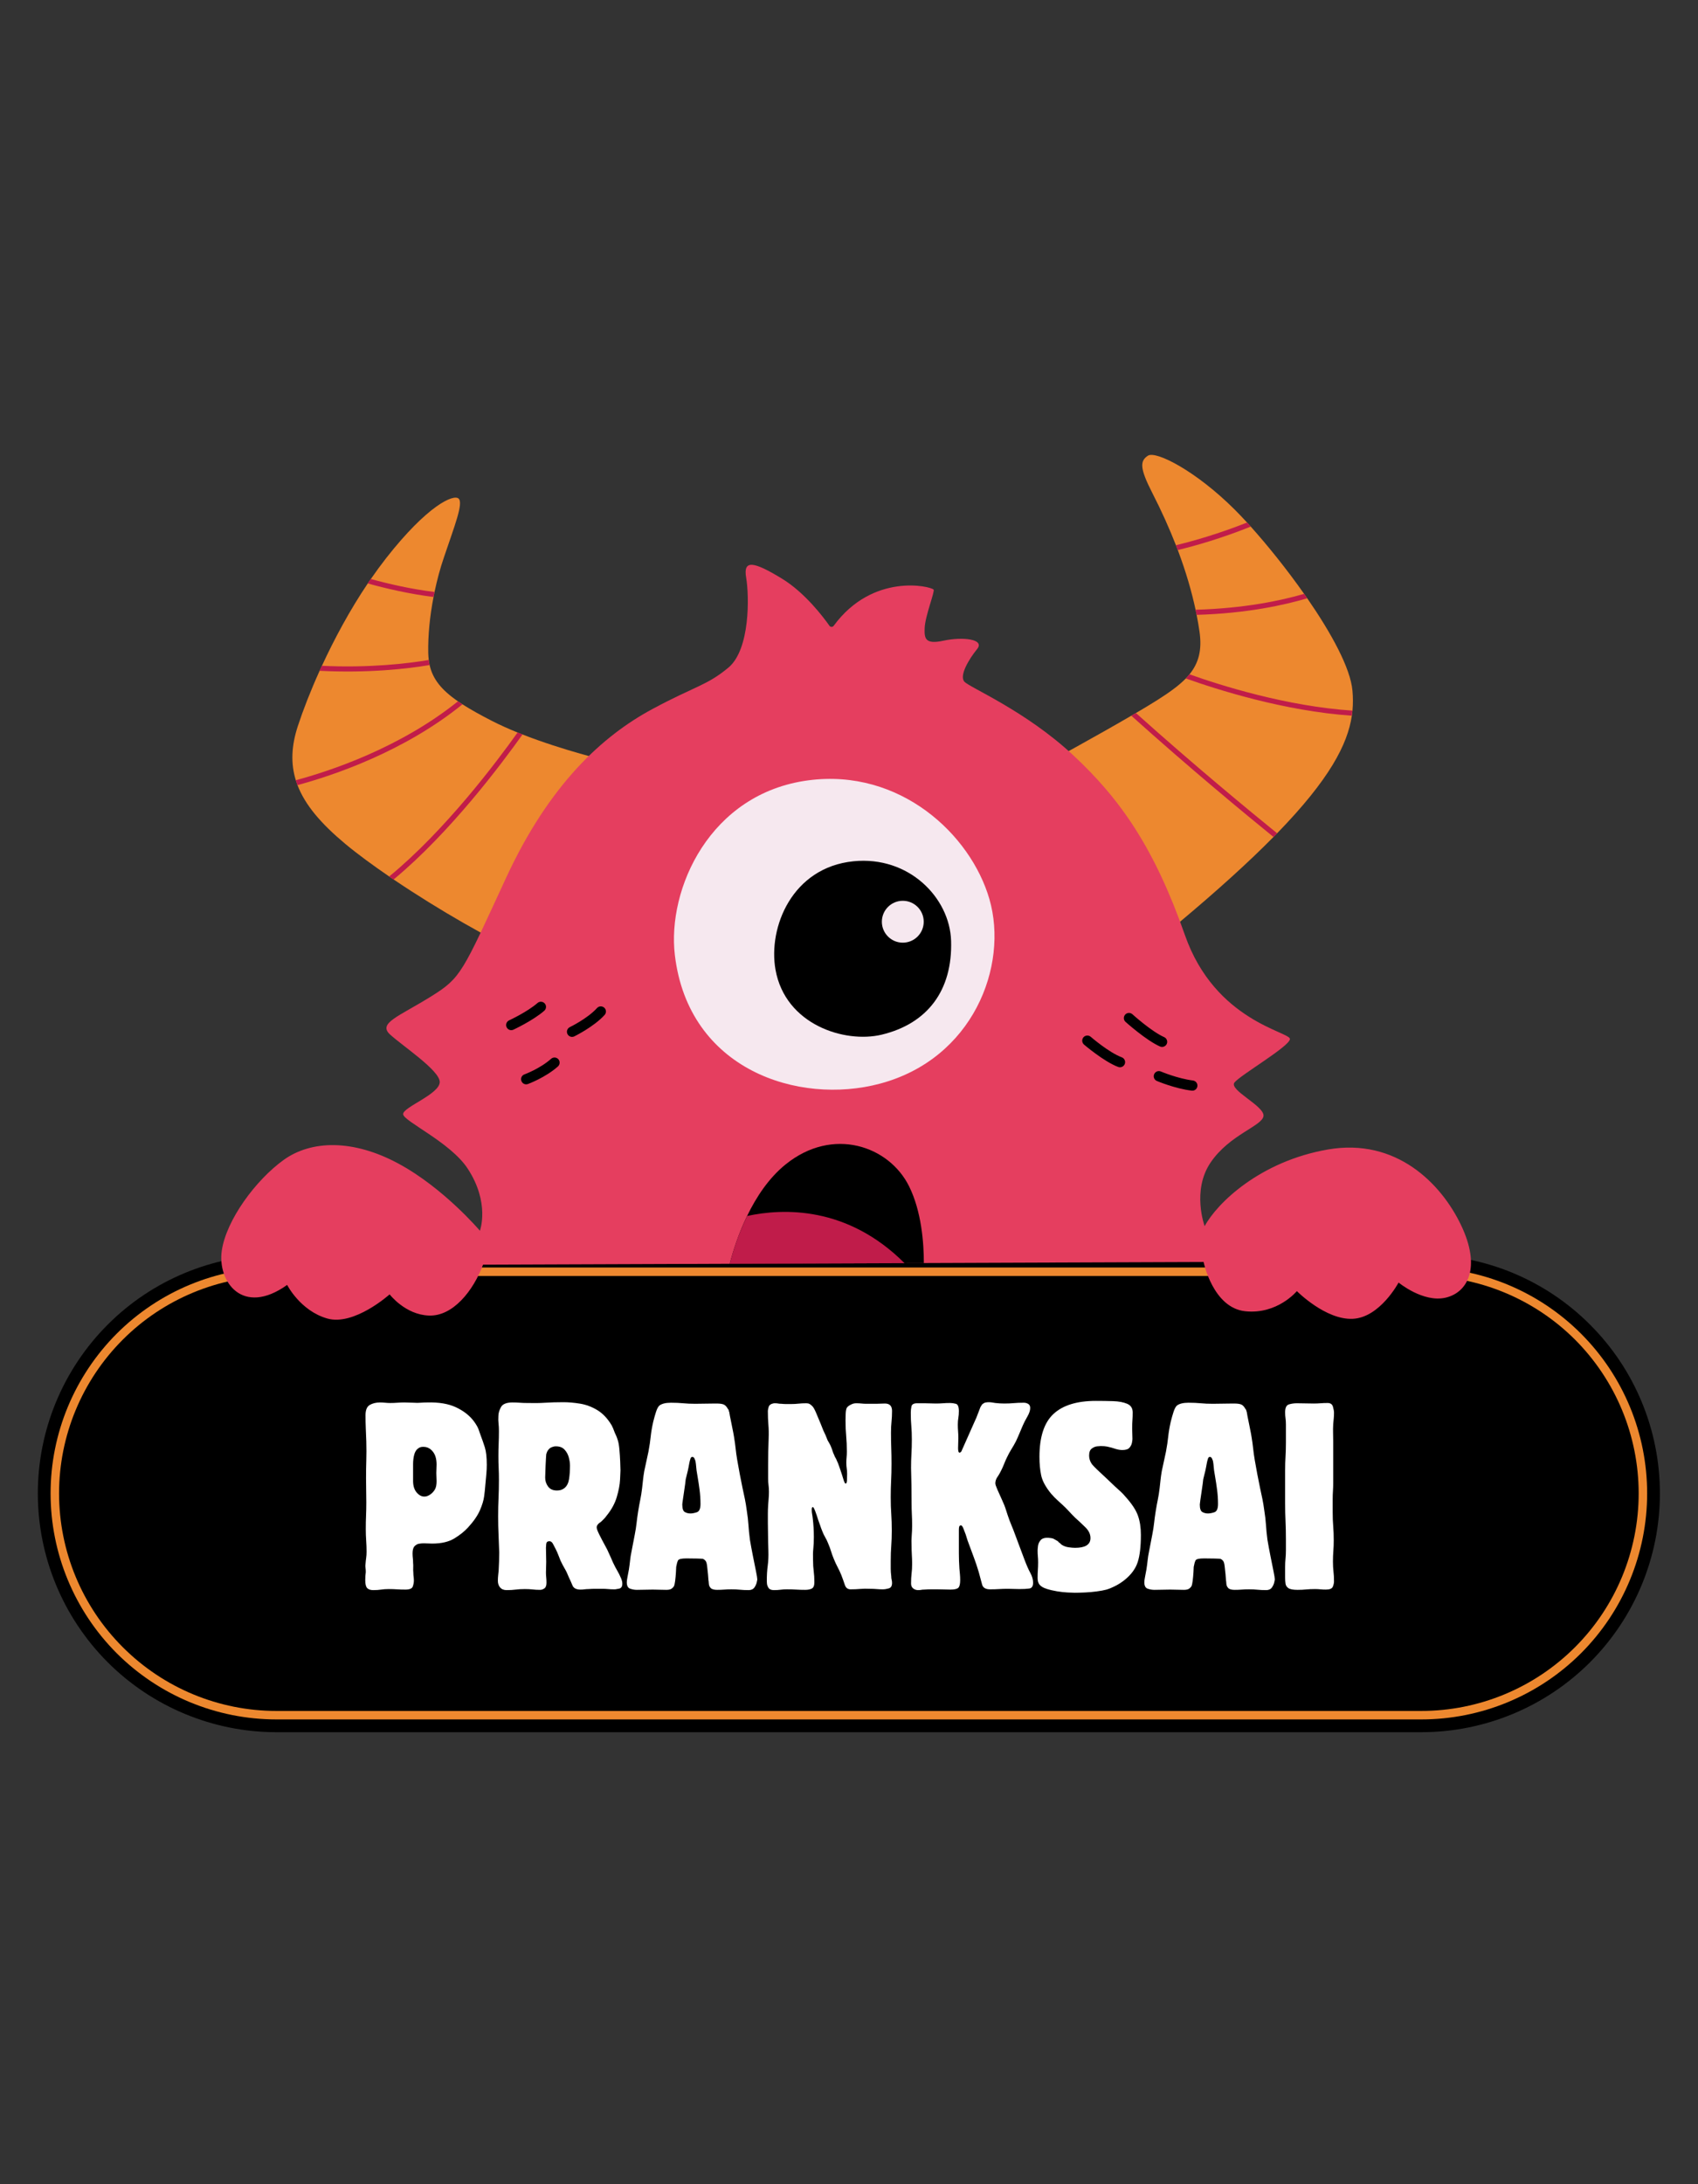 <svg xmlns="http://www.w3.org/2000/svg" xmlns:xlink="http://www.w3.org/1999/xlink" width="1344" zoomAndPan="magnify" viewBox="0 0 1008 1296" height="1728" preserveAspectRatio="xMidYMid meet" version="1.0"><rect x="0" y="0" width="1008" height="1296" fill="#333333" stroke="none"/><defs><g/><clipPath id="572e6107b2"><path d="M 22.453 744.434 L 985.387 744.434 L 985.387 1027.809 L 22.453 1027.809 Z M 22.453 744.434 " clip-rule="nonzero"/></clipPath><clipPath id="996ed2cb8f"><path d="M 35 757 L 973 757 L 973 1015.727 L 35 1015.727 Z M 35 757 " clip-rule="nonzero"/></clipPath><clipPath id="8000d9d375"><rect x="0" width="589" y="0" height="200"/></clipPath></defs><g clip-path="url(#572e6107b2)"><path fill="#000000" d="M 985.387 886.121 C 985.387 848.555 970.496 812.523 943.898 785.977 C 917.352 759.375 881.32 744.488 843.699 744.488 C 664.762 744.488 343.078 744.488 164.141 744.488 C 126.57 744.488 90.488 759.375 63.941 785.977 C 37.395 812.523 22.453 848.555 22.453 886.121 C 22.453 923.691 37.395 959.723 63.941 986.32 C 90.488 1012.867 126.57 1027.809 164.141 1027.809 C 343.078 1027.809 664.762 1027.809 843.699 1027.809 C 881.32 1027.809 917.352 1012.867 943.898 986.32 C 970.496 959.723 985.387 923.691 985.387 886.121 " fill-opacity="1" fill-rule="evenodd"/></g><path fill="#ed882f" d="M 977.809 886.121 C 977.809 850.566 963.715 816.496 938.547 791.328 C 913.379 766.16 879.305 752.066 843.699 752.066 C 664.762 752.066 343.078 752.066 164.141 752.066 C 128.531 752.066 94.461 766.16 69.293 791.328 C 44.176 816.496 30.027 850.566 30.027 886.121 C 30.027 921.676 44.176 955.801 69.293 980.969 C 94.461 1006.086 128.531 1020.23 164.141 1020.23 C 343.078 1020.23 664.762 1020.23 843.699 1020.23 C 879.305 1020.23 913.379 1006.086 938.547 980.969 C 963.715 955.801 977.809 921.676 977.809 886.121 Z M 967.742 886.121 C 967.742 919.027 954.652 950.555 931.395 973.816 C 908.133 997.078 876.605 1010.113 843.699 1010.113 C 664.762 1010.113 343.078 1010.113 164.141 1010.113 C 131.234 1010.113 99.707 997.078 76.445 973.816 C 53.184 950.555 40.148 919.027 40.148 886.121 C 40.148 853.27 53.184 821.691 76.445 798.48 C 99.707 775.219 131.234 762.133 164.141 762.133 C 343.078 762.133 664.762 762.133 843.699 762.133 C 876.605 762.133 908.133 775.219 931.395 798.48 C 954.652 821.691 967.742 853.27 967.742 886.121 " fill-opacity="1" fill-rule="evenodd"/><g clip-path="url(#996ed2cb8f)"><path fill="#000000" d="M 972.777 886.121 C 972.777 851.891 959.156 819.094 934.996 794.879 C 910.781 770.715 877.93 757.098 843.699 757.098 C 664.762 757.098 343.078 757.098 164.141 757.098 C 129.91 757.098 97.059 770.715 72.895 794.879 C 48.68 819.094 35.062 851.891 35.062 886.121 C 35.062 920.352 48.68 953.203 72.895 977.367 C 97.059 1001.582 129.91 1015.199 164.141 1015.199 C 343.078 1015.199 664.762 1015.199 843.699 1015.199 C 877.93 1015.199 910.781 1001.582 934.996 977.367 C 959.156 953.203 972.777 920.352 972.777 886.121 " fill-opacity="1" fill-rule="evenodd"/></g><path fill="#ed882f" d="M 257.965 351.215 C 257.742 352.219 257.559 353.219 257.371 354.219 C 255.148 365.645 254.035 377.145 254.219 387.27 C 254.258 388.754 254.367 390.199 254.516 391.609 C 254.664 392.648 254.812 393.648 255.035 394.613 C 256.926 402.996 262.082 409.414 271.914 416.164 C 272.766 416.758 273.656 417.352 274.582 417.945 C 279.332 420.984 285.043 424.176 291.867 427.664 C 296.691 430.148 301.957 432.484 307.336 434.672 C 308.301 435.082 309.266 435.453 310.227 435.824 C 334.523 445.316 360.191 451.363 360.191 451.363 C 360.191 451.363 332.668 574.992 309.078 565.125 C 292.312 558.113 260.488 539.938 233.707 521.875 C 232.816 521.281 231.965 520.688 231.074 520.094 C 221.172 513.309 212.047 506.629 204.812 500.586 C 190.605 488.715 181.113 477.66 176.625 465.902 C 176.254 464.941 175.918 463.977 175.621 463.012 C 172.543 453.105 172.914 442.648 176.848 430.703 C 180 421.133 184.34 409.934 189.719 398.062 C 190.164 397.062 190.605 396.059 191.09 395.094 C 198.508 379.035 207.707 361.938 218.316 346.207 C 218.91 345.32 219.5 344.43 220.133 343.574 C 223.102 339.273 226.18 335.082 229.332 331.039 C 253.812 299.844 269.242 293.094 272.246 295.84 C 275.25 298.582 269.648 312.531 263.566 330.629 C 261.305 337.16 259.449 344.168 257.965 351.215 Z M 755.996 496.617 C 741.57 511.23 722.984 528.18 699.062 548.137 C 604.516 627.031 622.172 452.402 622.172 452.402 C 622.172 452.402 650.285 437.082 671.613 424.656 C 672.543 424.102 673.469 423.582 674.359 423.062 C 679.031 420.316 683.297 417.758 686.746 415.57 C 693.906 411.047 699.656 406.965 703.922 402.59 C 704.699 401.773 705.441 400.957 706.109 400.141 C 711.562 393.426 713.641 385.785 712.082 374.844 C 711.637 371.652 711.043 368.316 710.375 364.867 C 710.188 363.863 709.965 362.863 709.746 361.824 C 707.48 351.254 704.105 339.422 699.172 326.328 C 698.801 325.363 698.43 324.438 698.059 323.473 C 694.277 313.789 689.676 303.441 684.004 292.387 C 676.547 277.812 676.66 273.508 681.441 270.395 C 686.227 267.277 710.078 279.555 732.926 302.328 C 735.188 304.59 737.637 307.152 740.27 310.008 C 740.977 310.785 741.719 311.602 742.461 312.418 C 752.25 323.324 763.785 337.602 774.172 352.367 C 774.805 353.258 775.398 354.109 776.027 355 C 790.16 375.438 801.73 396.355 802.883 409.934 C 803.215 413.715 803.254 417.574 802.883 421.652 C 802.77 422.656 802.66 423.656 802.512 424.656 C 799.988 441.645 789.305 462.379 758.188 494.391 C 757.445 495.133 756.738 495.875 755.996 496.617 Z M 755.996 496.617 " fill-opacity="1" fill-rule="evenodd"/><path fill="#c01c4a" d="M 310.191 435.785 C 298.098 452.809 267.203 494.129 233.633 521.875 C 232.742 521.281 231.891 520.688 231 520.094 C 264.199 492.871 294.91 451.996 307.262 434.637 C 308.262 435.008 309.227 435.414 310.191 435.785 Z M 274.547 417.906 C 239.57 446.246 197.32 460.266 176.551 465.867 C 176.18 464.902 175.844 463.938 175.547 462.973 C 195.836 457.52 237.344 443.836 271.875 416.125 C 272.73 416.758 273.617 417.352 274.547 417.906 Z M 255.035 394.613 C 242.016 396.801 218.797 399.508 189.68 398.027 C 190.125 397.023 190.57 396.023 191.051 395.059 C 219.352 396.395 241.867 393.723 254.516 391.609 C 254.629 392.648 254.812 393.648 255.035 394.613 Z M 257.336 354.219 C 242.832 352.402 228.887 349.141 218.242 346.172 C 218.836 345.281 219.426 344.391 220.059 343.539 C 230.52 346.43 243.98 349.547 257.965 351.254 C 257.742 352.219 257.559 353.219 257.336 354.219 Z M 758.148 494.426 C 757.445 495.133 756.738 495.875 755.996 496.617 C 739.566 483.301 706.258 455.816 671.613 424.695 C 672.543 424.137 673.469 423.621 674.359 423.102 C 708.855 454.035 741.941 481.297 758.148 494.426 Z M 802.844 421.652 C 802.734 422.656 802.621 423.656 802.473 424.656 C 762.34 421.914 722.172 409.078 703.922 402.551 C 704.699 401.734 705.441 400.918 706.109 400.102 C 724.73 406.742 763.785 419.059 802.844 421.652 Z M 774.172 352.367 C 774.805 353.258 775.398 354.109 776.027 355 C 762.379 359.043 740.086 363.977 710.336 364.828 C 710.152 363.828 709.93 362.824 709.707 361.789 C 738.711 361.008 760.598 356.336 774.172 352.367 Z M 740.309 310.043 C 741.012 310.824 741.754 311.641 742.496 312.457 C 725.062 319.465 709.633 323.844 699.172 326.363 C 698.801 325.398 698.43 324.473 698.059 323.508 C 708.188 321.059 723.207 316.832 740.309 310.043 Z M 740.309 310.043 " fill-opacity="1" fill-rule="evenodd"/><path fill="#e53e5f" d="M 286.75 750.398 L 714.492 748.805 C 714.492 748.805 720.02 775.992 739.195 778.031 C 758.336 780.07 769.871 766.09 769.871 766.09 C 769.871 766.09 786.969 783.336 803.105 782.52 C 819.238 781.742 830.254 761.008 830.254 761.008 C 830.254 761.008 844.832 773.062 858.148 769.984 C 871.465 766.902 879.254 751.883 867.383 727.031 C 855.551 702.141 828.773 675.066 788.379 682.039 C 748.023 689.012 722.504 713.863 715.121 727.551 C 715.121 727.551 707.332 706.406 718.684 689.754 C 729.996 673.098 749.434 668.129 750.062 662.156 C 750.695 656.184 729.293 646.762 732.852 642.277 C 736.414 637.824 765.309 621.023 765.754 616.57 C 766.16 612.156 721.465 606.258 703.438 554.887 C 685.41 503.516 665.418 474.398 636.934 447.953 C 608.445 421.504 575.695 408.039 572.504 404.48 C 569.316 400.957 575.137 391.164 580.035 385.156 C 584.93 379.145 571.316 377.738 560.117 380.148 C 548.953 382.594 548.73 378.625 548.914 372.691 C 549.176 365.496 555.109 350.844 554.219 349.844 C 552.438 347.805 518.09 339.719 494.91 371.32 C 494.613 371.727 494.129 371.988 493.609 371.949 C 493.09 371.949 492.609 371.691 492.348 371.246 C 488.715 366.09 477.773 351.586 464.16 343.316 C 447.355 333.078 441.09 331.965 442.941 342.723 C 444.797 353.516 445.391 385.379 432.371 396.172 C 419.352 406.93 413.047 406.855 387.195 420.762 C 357.93 436.527 326.215 465.051 300.324 521.098 C 274.434 577.105 273.766 580.109 256.148 591.09 C 236.859 603.145 224.062 607.039 231.594 613.863 C 239.125 620.727 260.82 635.004 261.043 641.906 C 261.266 649.176 239.086 656.926 239.309 661.117 C 239.531 665.273 267.312 677.734 277.551 693.277 C 291.051 713.75 284.895 730.258 284.895 730.258 C 284.895 730.258 263.383 704.887 236.527 690.422 C 209.711 675.953 184.859 676.398 168.352 688.27 C 151.848 700.176 134.414 723.73 131.668 742.016 C 128.961 760.301 143.871 781.371 170.465 762.414 C 170.465 762.414 178.219 777.734 194.242 782.336 C 210.23 786.934 231.297 768.016 231.297 768.016 C 231.297 768.016 240.531 780.109 254.629 780.59 C 268.797 781.148 280.965 765.977 286.75 750.398 Z M 286.75 750.398 " fill-opacity="1" fill-rule="evenodd"/><path fill="#000000" d="M 686.746 641.387 C 685.188 640.719 684.484 638.938 685.152 637.379 C 685.82 635.82 687.602 635.117 689.16 635.785 C 689.16 635.785 699.023 639.977 708.188 641.125 C 709.855 641.348 711.043 642.867 710.82 644.5 C 710.633 646.172 709.113 647.355 707.445 647.133 C 697.465 645.949 686.746 641.387 686.746 641.387 Z M 643.5 619.797 C 642.238 618.684 642.09 616.793 643.164 615.496 C 644.277 614.234 646.168 614.086 647.469 615.16 C 647.469 615.16 658.188 624.473 665.938 627.363 C 667.496 627.957 668.312 629.703 667.719 631.297 C 667.125 632.855 665.383 633.672 663.789 633.078 C 655.332 629.926 643.5 619.797 643.5 619.797 Z M 668.164 606.332 C 666.902 605.223 666.828 603.293 667.941 602.031 C 669.055 600.77 670.984 600.695 672.246 601.809 C 672.246 601.809 683.484 612.008 691.086 615.383 C 692.609 616.051 693.312 617.867 692.645 619.391 C 691.977 620.91 690.16 621.617 688.641 620.949 C 680.367 617.312 668.164 606.332 668.164 606.332 Z M 340.941 614.938 C 339.418 615.68 337.602 615.051 336.859 613.531 C 336.117 612.008 336.75 610.191 338.27 609.449 C 338.27 609.449 348.73 604.406 354.406 598.137 C 355.516 596.875 357.445 596.801 358.707 597.914 C 359.969 599.027 360.043 600.957 358.93 602.215 C 352.551 609.266 340.941 614.938 340.941 614.938 Z M 313.418 643.203 C 311.824 643.797 310.078 642.98 309.523 641.387 C 308.93 639.789 309.746 638.047 311.34 637.492 C 311.34 637.492 320.578 634.113 327.141 628.254 C 328.402 627.141 330.332 627.254 331.445 628.477 C 332.559 629.738 332.445 631.668 331.223 632.781 C 323.805 639.383 313.418 643.203 313.418 643.203 Z M 304.777 610.969 C 303.254 611.676 301.438 611.008 300.734 609.484 C 300.027 607.965 300.695 606.148 302.215 605.441 C 302.215 605.441 312.973 600.473 319.094 595.133 C 320.355 594.02 322.281 594.168 323.395 595.43 C 324.508 596.691 324.359 598.617 323.098 599.73 C 316.461 605.555 304.777 610.969 304.777 610.969 Z M 304.777 610.969 " fill-opacity="1" fill-rule="evenodd"/><path fill="#000000" d="M 433.188 749.879 L 548.434 749.473 C 548.434 737.379 547.023 718.758 539.68 703.922 C 527.809 679.922 494.391 668.312 466.422 690.867 C 456.332 698.988 448.914 710.34 443.5 721.504 C 438.379 732.039 435.117 742.461 433.188 749.879 Z M 433.188 749.879 " fill-opacity="1" fill-rule="evenodd"/><path fill="#c01c4a" d="M 433.188 749.879 L 536.969 749.508 C 502.883 715.457 464.828 716.902 443.535 721.504 C 438.379 732.039 435.117 742.461 433.188 749.879 Z M 433.188 749.879 " fill-opacity="1" fill-rule="evenodd"/><path fill="#f6e8ef" d="M 400.621 566.684 C 395.984 527.625 421.281 470.727 479.887 463.012 C 534.301 455.852 576.215 495.094 587.34 533.449 C 598.914 573.32 577.477 628.367 522.281 643.016 C 473.953 655.887 408.672 634.746 400.621 566.684 Z M 400.621 566.684 " fill-opacity="1" fill-rule="evenodd"/><path fill="#000000" d="M 535.934 534.488 C 529.07 534.488 523.508 540.051 523.508 546.914 C 523.508 553.773 529.07 559.34 535.934 559.34 C 542.793 559.34 548.359 553.773 548.359 546.914 C 548.359 540.051 542.793 534.488 535.934 534.488 Z M 460.375 575.398 C 455.887 550.176 470.281 514.715 506.629 511.043 C 539.492 507.707 563.789 532.633 564.605 558.188 C 565.531 587.676 550.582 607.41 523.359 613.938 C 501.324 619.168 466.199 607.965 460.375 575.398 Z M 460.375 575.398 " fill-opacity="1" fill-rule="evenodd"/><g transform="matrix(1, 0, 0, 1, 209, 786)"><g clip-path="url(#8000d9d375)"><g fill="#ffffff" fill-opacity="1"><g transform="translate(2.502, 157.503)"><g><path d="M 77.469 -74.344 C 77.469 -72.664 77.391 -70.938 77.234 -69.156 C 77.078 -67.383 76.844 -64.828 76.531 -61.484 C 76.426 -60.016 76.219 -58.078 75.906 -55.672 C 75.594 -53.266 74.754 -50.492 73.391 -47.359 C 72.035 -44.223 69.688 -40.828 66.344 -37.172 C 64.25 -34.867 61.531 -32.695 58.188 -30.656 C 54.844 -28.625 50.453 -27.609 45.016 -27.609 C 44.273 -27.609 43.488 -27.633 42.656 -27.688 C 41.82 -27.738 40.984 -27.766 40.141 -27.766 L 39.828 -27.766 C 39.098 -27.766 38.234 -27.68 37.234 -27.516 C 36.242 -27.359 35.359 -26.863 34.578 -26.031 C 33.797 -25.195 33.406 -23.785 33.406 -21.797 C 33.406 -20.754 33.457 -19.836 33.562 -19.047 C 33.664 -18.266 33.719 -17.352 33.719 -16.312 C 33.82 -15.258 33.848 -14.266 33.797 -13.328 C 33.742 -12.391 33.77 -11.344 33.875 -10.188 C 33.875 -9.352 33.926 -8.598 34.031 -7.922 C 34.133 -7.242 34.188 -6.484 34.188 -5.641 C 34.188 -4.598 33.977 -3.445 33.562 -2.188 C 33.145 -0.938 31.68 -0.312 29.172 -0.312 C 27.285 -0.312 25.609 -0.363 24.141 -0.469 C 22.68 -0.57 21.066 -0.625 19.297 -0.625 C 17.617 -0.625 16.098 -0.52 14.734 -0.312 C 13.379 -0.102 11.812 0 10.031 0 C 8.469 0 7.289 -0.391 6.5 -1.172 C 5.719 -1.961 5.328 -3.555 5.328 -5.953 C 5.328 -6.797 5.352 -7.609 5.406 -8.391 C 5.457 -9.172 5.535 -9.93 5.641 -10.672 C 5.641 -11.609 5.586 -12.441 5.484 -13.172 C 5.379 -13.898 5.379 -14.688 5.484 -15.531 C 5.586 -16.883 5.719 -18.082 5.875 -19.125 C 6.031 -20.176 6.109 -21.379 6.109 -22.734 C 6.109 -24.93 6.031 -27.156 5.875 -29.406 C 5.719 -31.656 5.641 -33.879 5.641 -36.078 C 5.641 -39.109 5.691 -41.797 5.797 -44.141 C 5.898 -46.492 5.953 -49.133 5.953 -52.062 C 5.953 -54.469 5.926 -56.875 5.875 -59.281 C 5.82 -61.688 5.797 -64.039 5.797 -66.344 C 5.797 -70.312 5.848 -73.914 5.953 -77.156 C 6.055 -80.395 6.055 -84.055 5.953 -88.141 C 5.848 -91.066 5.742 -93.676 5.641 -95.969 C 5.535 -98.27 5.484 -100.883 5.484 -103.812 C 5.484 -106.852 6.316 -108.867 7.984 -109.859 C 9.66 -110.848 11.703 -111.344 14.109 -111.344 C 15.16 -111.344 16.18 -111.289 17.172 -111.188 C 18.16 -111.082 19.129 -111.031 20.078 -111.031 C 21.535 -111.031 22.969 -111.082 24.375 -111.188 C 25.789 -111.289 27.18 -111.344 28.547 -111.344 C 29.484 -111.344 30.422 -111.316 31.359 -111.266 C 32.305 -111.211 33.25 -111.188 34.188 -111.188 C 35.551 -111.082 36.859 -111.082 38.109 -111.188 C 39.359 -111.289 40.664 -111.344 42.031 -111.344 C 49.031 -111.551 54.781 -110.582 59.281 -108.438 C 63.781 -106.301 67.281 -103.562 69.781 -100.219 C 71.25 -98.227 72.219 -96.523 72.688 -95.109 C 73.156 -93.703 73.547 -92.582 73.859 -91.75 C 74.703 -89.551 75.516 -87.223 76.297 -84.766 C 77.078 -82.305 77.469 -78.832 77.469 -74.344 Z M 47.672 -64.609 C 47.672 -65.555 47.645 -66.367 47.594 -67.047 C 47.539 -67.723 47.516 -68.531 47.516 -69.469 C 47.516 -70.414 47.539 -71.254 47.594 -71.984 C 47.645 -72.711 47.672 -73.551 47.672 -74.5 C 47.672 -77.844 46.91 -80.426 45.391 -82.25 C 43.879 -84.082 42.078 -85 39.984 -85 L 39.359 -85 C 38.422 -85 37.535 -84.688 36.703 -84.062 C 35.648 -83.332 34.891 -82.129 34.422 -80.453 C 33.953 -78.773 33.719 -76.844 33.719 -74.656 L 33.719 -64.766 C 33.719 -61.836 34.445 -59.535 35.906 -57.859 C 37.375 -56.191 38.945 -55.41 40.625 -55.516 C 41.77 -55.516 43.02 -56.035 44.375 -57.078 C 45.426 -57.922 46.238 -58.891 46.812 -59.984 C 47.383 -61.086 47.672 -62.629 47.672 -64.609 Z M 47.672 -64.609 "/></g></g></g><g fill="#ffffff" fill-opacity="1"><g transform="translate(80.916, 157.503)"><g><path d="M 79.516 -3.766 C 79.516 -2.086 78.859 -1.117 77.547 -0.859 C 76.242 -0.598 75.488 -0.469 75.281 -0.469 L 74.656 -0.469 C 73.289 -0.469 72.109 -0.52 71.109 -0.625 C 70.117 -0.727 68.945 -0.781 67.594 -0.781 C 66.02 -0.781 64.633 -0.781 63.438 -0.781 C 62.238 -0.781 60.906 -0.727 59.438 -0.625 C 58.602 -0.625 57.816 -0.57 57.078 -0.469 C 56.348 -0.363 55.566 -0.312 54.734 -0.312 C 52.223 -0.312 50.629 -1.117 49.953 -2.734 C 49.273 -4.359 48.516 -6.062 47.672 -7.844 C 46.941 -9.727 46.156 -11.375 45.312 -12.781 C 44.477 -14.195 43.645 -15.789 42.812 -17.562 C 42.289 -18.82 41.848 -19.945 41.484 -20.938 C 41.117 -21.926 40.617 -23.051 39.984 -24.312 C 39.359 -25.562 38.785 -26.656 38.266 -27.594 C 37.742 -28.539 37.066 -29.016 36.234 -29.016 C 35.078 -29.016 34.445 -28.461 34.344 -27.359 C 34.238 -26.266 34.188 -25.508 34.188 -25.094 C 34.188 -23.52 34.211 -22.102 34.266 -20.844 C 34.316 -19.594 34.344 -18.238 34.344 -16.781 C 34.344 -15.633 34.316 -14.586 34.266 -13.641 C 34.211 -12.703 34.188 -11.656 34.188 -10.5 C 34.188 -9.457 34.238 -8.461 34.344 -7.516 C 34.445 -6.578 34.5 -5.535 34.5 -4.391 C 34.5 -2.711 34.082 -1.586 33.25 -1.016 C 32.414 -0.441 31.578 -0.156 30.734 -0.156 C 29.066 -0.156 27.578 -0.234 26.266 -0.391 C 24.961 -0.547 23.422 -0.625 21.641 -0.625 C 19.648 -0.625 17.844 -0.52 16.219 -0.312 C 14.602 -0.102 12.805 0 10.828 0 C 9.148 0 7.863 -0.52 6.969 -1.562 C 6.082 -2.613 5.641 -3.922 5.641 -5.484 C 5.641 -6.641 5.691 -7.688 5.797 -8.625 C 5.898 -9.562 6.004 -10.555 6.109 -11.609 C 6.211 -13.586 6.289 -15.391 6.344 -17.016 C 6.406 -18.641 6.438 -20.441 6.438 -22.422 C 6.32 -26.398 6.188 -29.957 6.031 -33.094 C 5.875 -36.227 5.797 -39.781 5.797 -43.75 C 5.797 -47.727 5.875 -51.363 6.031 -54.656 C 6.188 -57.945 6.266 -61.578 6.266 -65.547 C 6.266 -68.16 6.211 -70.488 6.109 -72.531 C 6.004 -74.57 5.953 -76.898 5.953 -79.516 C 5.953 -82.234 6.004 -84.711 6.109 -86.953 C 6.211 -89.203 6.266 -91.688 6.266 -94.406 C 6.266 -96.082 6.188 -97.57 6.031 -98.875 C 5.875 -100.188 5.848 -101.676 5.953 -103.344 C 5.953 -104.914 6.445 -106.641 7.438 -108.516 C 8.438 -110.398 10.711 -111.344 14.266 -111.344 C 15.941 -111.344 17.406 -111.289 18.656 -111.188 C 19.914 -111.082 21.379 -111.031 23.047 -111.031 C 27.023 -110.926 30.609 -110.977 33.797 -111.188 C 36.984 -111.395 40.566 -111.5 44.547 -111.5 C 47.578 -111.5 50.867 -111.211 54.422 -110.641 C 57.973 -110.066 61.395 -108.785 64.688 -106.797 C 67.977 -104.805 70.828 -101.773 73.234 -97.703 C 73.867 -96.453 74.344 -95.352 74.656 -94.406 C 74.863 -93.781 75.176 -93.047 75.594 -92.203 C 76.008 -91.367 76.426 -90.273 76.844 -88.922 C 77.258 -87.672 77.57 -85.867 77.781 -83.516 C 77.988 -81.16 78.145 -78.805 78.25 -76.453 C 78.363 -74.098 78.422 -72.297 78.422 -71.047 C 78.422 -70.316 78.336 -68.457 78.172 -65.469 C 78.016 -62.488 77.363 -59.066 76.219 -55.203 C 75.07 -51.336 73.035 -47.625 70.109 -44.062 C 69.68 -43.438 69.234 -42.891 68.766 -42.422 C 68.297 -41.953 67.801 -41.457 67.281 -40.938 C 66.863 -40.52 66.469 -40.203 66.094 -39.984 C 65.727 -39.773 65.336 -39.41 64.922 -38.891 C 64.816 -38.785 64.688 -38.578 64.531 -38.266 C 64.375 -37.953 64.297 -37.586 64.297 -37.172 C 64.297 -36.441 64.816 -35.031 65.859 -32.938 C 66.91 -30.844 68.008 -28.75 69.156 -26.656 C 70.312 -24.57 71.047 -23.109 71.359 -22.266 C 71.879 -21.223 72.32 -20.254 72.688 -19.359 C 73.051 -18.473 73.492 -17.457 74.016 -16.312 C 74.859 -14.531 75.695 -12.93 76.531 -11.516 C 77.363 -10.109 78.148 -8.52 78.891 -6.75 C 78.992 -6.426 79.125 -6.031 79.281 -5.562 C 79.438 -5.094 79.516 -4.492 79.516 -3.766 Z M 48.453 -74.016 C 48.453 -75.379 48.219 -76.945 47.75 -78.719 C 47.281 -80.5 46.441 -82.039 45.234 -83.344 C 44.035 -84.656 42.336 -85.312 40.141 -85.312 L 39.516 -85.312 C 38.266 -85.102 37.273 -84.738 36.547 -84.219 C 35.703 -83.488 35.125 -82.727 34.812 -81.938 C 34.5 -81.156 34.344 -80.66 34.344 -80.453 C 34.344 -80.348 34.289 -79.613 34.188 -78.25 C 34.082 -76.895 34.004 -75.352 33.953 -73.625 C 33.898 -71.906 33.848 -70.363 33.797 -69 C 33.742 -67.645 33.719 -66.914 33.719 -66.812 C 33.719 -64.82 34.289 -63.039 35.438 -61.469 C 36.594 -59.906 38.32 -59.125 40.625 -59.125 C 41.77 -59.125 42.734 -59.281 43.516 -59.594 C 44.305 -59.906 44.91 -60.27 45.328 -60.688 C 46.68 -61.844 47.539 -63.594 47.906 -65.938 C 48.27 -68.289 48.453 -70.984 48.453 -74.016 Z M 48.453 -74.016 "/></g></g></g><g fill="#ffffff" fill-opacity="1"><g transform="translate(162.622, 157.503)"><g><path d="M 77.938 -6.266 C 77.938 -6.266 77.832 -5.742 77.625 -4.703 C 77.414 -3.66 76.945 -2.613 76.219 -1.562 C 75.488 -0.52 74.336 0 72.766 0 C 70.891 0 69.191 -0.078 67.672 -0.234 C 66.148 -0.391 64.453 -0.469 62.578 -0.469 C 61.004 -0.469 59.586 -0.414 58.328 -0.312 C 57.078 -0.207 55.672 -0.156 54.109 -0.156 C 52.223 -0.156 50.941 -0.52 50.266 -1.25 C 49.586 -1.988 49.223 -2.828 49.172 -3.766 C 49.117 -4.703 49.039 -5.43 48.938 -5.953 C 48.938 -6.484 48.852 -7.582 48.688 -9.25 C 48.531 -10.926 48.348 -12.625 48.141 -14.344 C 47.93 -16.07 47.566 -17.145 47.047 -17.562 C 46.629 -17.977 46.445 -18.16 46.5 -18.109 C 46.551 -18.055 46.316 -18.188 45.797 -18.5 C 45.691 -18.602 44.461 -18.68 42.109 -18.734 C 39.754 -18.785 37.688 -18.812 35.906 -18.812 C 32.977 -18.812 31.305 -18.422 30.891 -17.641 C 30.473 -16.859 30.109 -15.578 29.797 -13.797 C 29.797 -13.379 29.742 -12.305 29.641 -10.578 C 29.535 -8.859 29.379 -7.16 29.172 -5.484 C 28.961 -3.816 28.703 -2.723 28.391 -2.203 C 27.867 -1.461 27.289 -0.938 26.656 -0.625 C 26.031 -0.312 25.094 -0.156 23.844 -0.156 C 22.375 -0.156 21.035 -0.18 19.828 -0.234 C 18.629 -0.285 17.301 -0.312 15.844 -0.312 C 14.27 -0.312 12.695 -0.285 11.125 -0.234 C 9.562 -0.18 8 -0.156 6.438 -0.156 C 5.07 -0.156 3.734 -0.391 2.422 -0.859 C 1.117 -1.328 0.469 -2.609 0.469 -4.703 C 0.469 -5.328 0.598 -6.316 0.859 -7.672 C 1.117 -9.035 1.406 -10.555 1.719 -12.234 C 2.039 -14.328 2.281 -16.156 2.438 -17.719 C 2.594 -19.289 2.879 -21.066 3.297 -23.047 C 3.609 -24.828 3.922 -26.445 4.234 -27.906 C 4.547 -29.375 4.859 -31 5.172 -32.781 C 5.691 -35.395 6.055 -37.719 6.266 -39.75 C 6.484 -41.789 6.801 -44.117 7.219 -46.734 C 7.633 -49.348 8.051 -51.645 8.469 -53.625 C 8.883 -55.613 9.25 -57.914 9.562 -60.531 C 9.77 -62.312 9.953 -63.957 10.109 -65.469 C 10.266 -66.988 10.504 -68.691 10.828 -70.578 C 11.242 -72.66 11.66 -74.594 12.078 -76.375 C 12.492 -78.156 12.91 -80.086 13.328 -82.172 C 13.953 -85.523 14.395 -88.504 14.656 -91.109 C 14.926 -93.723 15.426 -96.656 16.156 -99.906 C 16.676 -101.988 17.223 -103.922 17.797 -105.703 C 18.367 -107.484 19.023 -108.738 19.766 -109.469 C 21.223 -110.613 23.52 -111.188 26.656 -111.188 C 29.375 -111.188 31.805 -111.082 33.953 -110.875 C 36.098 -110.664 38.477 -110.562 41.094 -110.562 C 43.07 -110.562 45.055 -110.586 47.047 -110.641 C 49.035 -110.691 51.023 -110.719 53.016 -110.719 L 53.641 -110.719 C 55.723 -110.719 57.207 -110.508 58.094 -110.094 C 58.988 -109.676 59.801 -108.785 60.531 -107.422 C 60.738 -107.316 60.895 -107.031 61 -106.562 C 61.102 -106.094 61.207 -105.754 61.312 -105.547 C 61.312 -105.547 61.441 -104.785 61.703 -103.266 C 61.973 -101.754 62.316 -100.055 62.734 -98.172 C 63.148 -96.285 63.488 -94.582 63.75 -93.062 C 64.008 -91.551 64.141 -90.797 64.141 -90.797 C 64.555 -88.297 64.867 -86.023 65.078 -83.984 C 65.285 -81.941 65.602 -79.664 66.031 -77.156 C 66.551 -74.125 67.047 -71.379 67.516 -68.922 C 67.984 -66.461 68.531 -63.719 69.156 -60.688 C 69.688 -58.281 70.16 -56.055 70.578 -54.016 C 70.992 -51.984 71.359 -49.766 71.672 -47.359 C 72.191 -44.117 72.531 -41.219 72.688 -38.656 C 72.844 -36.094 73.129 -33.191 73.547 -29.953 C 74.078 -26.816 74.68 -23.551 75.359 -20.156 C 76.035 -16.758 76.633 -13.781 77.156 -11.219 C 77.676 -8.656 77.938 -7.004 77.938 -6.266 Z M 44.219 -51.125 C 44.219 -53.945 44.035 -56.742 43.672 -59.516 C 43.305 -62.285 42.941 -64.719 42.578 -66.812 C 42.211 -68.906 41.977 -70.316 41.875 -71.047 C 41.77 -72.297 41.641 -73.598 41.484 -74.953 C 41.328 -76.316 41.145 -77.102 40.938 -77.312 C 40.625 -78.469 40.098 -79.047 39.359 -79.047 C 38.734 -79.047 38.316 -78.52 38.109 -77.469 C 38.004 -77.258 37.848 -76.66 37.641 -75.672 C 37.43 -74.68 37.25 -73.711 37.094 -72.766 C 36.938 -71.828 36.805 -71.203 36.703 -70.891 C 36.492 -69.941 36.281 -69.078 36.062 -68.297 C 35.852 -67.516 35.645 -66.656 35.438 -65.719 C 35.438 -65.395 35.332 -64.5 35.125 -63.031 C 34.914 -61.57 34.68 -59.953 34.422 -58.172 C 34.16 -56.398 33.926 -54.805 33.719 -53.391 C 33.508 -51.984 33.406 -51.125 33.406 -50.812 C 33.406 -48.406 33.898 -46.914 34.891 -46.344 C 35.891 -45.77 37.016 -45.484 38.266 -45.484 C 39.305 -45.484 40.555 -45.719 42.016 -46.188 C 43.484 -46.656 44.219 -48.301 44.219 -51.125 Z M 44.219 -51.125 "/></g></g></g><g fill="#ffffff" fill-opacity="1"><g transform="translate(241.036, 157.503)"><g><path d="M 79.516 -4.234 C 79.516 -2.453 78.859 -1.379 77.547 -1.016 C 76.242 -0.648 75.066 -0.469 74.016 -0.469 C 72.66 -0.469 71.43 -0.52 70.328 -0.625 C 69.234 -0.727 67.957 -0.781 66.5 -0.781 C 64.301 -0.883 62.336 -0.859 60.609 -0.703 C 58.891 -0.547 56.984 -0.469 54.891 -0.469 C 53.211 -0.469 52.086 -1.328 51.516 -3.047 C 50.941 -4.773 50.238 -6.738 49.406 -8.938 C 48.664 -10.719 47.93 -12.285 47.203 -13.641 C 46.473 -15.004 45.742 -16.57 45.016 -18.344 C 44.273 -20.125 43.695 -21.719 43.281 -23.125 C 42.863 -24.539 42.289 -26.086 41.562 -27.766 C 41.039 -29.117 40.461 -30.316 39.828 -31.359 C 39.203 -32.41 38.629 -33.613 38.109 -34.969 C 37.586 -36.227 37.172 -37.352 36.859 -38.344 C 36.547 -39.332 36.125 -40.508 35.594 -41.875 C 35.176 -43.332 34.629 -44.953 33.953 -46.734 C 33.273 -48.516 32.781 -49.352 32.469 -49.25 C 32.051 -49.25 31.844 -48.773 31.844 -47.828 C 31.844 -46.785 31.922 -45.867 32.078 -45.078 C 32.234 -44.297 32.363 -43.383 32.469 -42.344 C 32.883 -38.895 33.094 -35.285 33.094 -31.516 C 33.094 -28.91 32.988 -26.613 32.781 -24.625 C 32.57 -22.633 32.52 -20.332 32.625 -17.719 C 32.625 -15.312 32.754 -13.141 33.016 -11.203 C 33.273 -9.273 33.406 -7.109 33.406 -4.703 C 33.406 -2.711 32.906 -1.457 31.906 -0.938 C 30.914 -0.414 29.586 -0.156 27.922 -0.156 C 25.93 -0.156 24.148 -0.207 22.578 -0.312 C 21.016 -0.414 19.188 -0.469 17.094 -0.469 C 15.738 -0.469 14.484 -0.391 13.328 -0.234 C 12.18 -0.078 10.875 0 9.406 0 C 7.844 0 6.77 -0.441 6.188 -1.328 C 5.613 -2.223 5.301 -3.113 5.25 -4 C 5.195 -4.883 5.172 -5.379 5.172 -5.484 C 5.172 -8.828 5.352 -11.832 5.719 -14.5 C 6.082 -17.164 6.211 -20.125 6.109 -23.375 C 6.109 -24.414 6.082 -25.301 6.031 -26.031 C 5.977 -26.758 5.953 -27.598 5.953 -28.547 C 5.953 -30.742 5.926 -32.703 5.875 -34.422 C 5.82 -36.148 5.797 -38.055 5.797 -40.141 C 5.797 -42.023 5.797 -43.723 5.797 -45.234 C 5.797 -46.754 5.848 -48.457 5.953 -50.344 C 6.055 -51.801 6.16 -53.129 6.266 -54.328 C 6.379 -55.535 6.438 -56.875 6.438 -58.344 C 6.438 -59.801 6.352 -61.129 6.188 -62.328 C 6.031 -63.535 5.953 -64.82 5.953 -66.188 L 5.953 -74.344 C 5.953 -77.27 5.977 -79.879 6.031 -82.172 C 6.082 -84.473 6.16 -87.086 6.266 -90.016 C 6.379 -93.047 6.328 -95.766 6.109 -98.172 C 5.898 -100.578 5.797 -103.297 5.797 -106.328 C 5.797 -106.742 5.953 -107.523 6.266 -108.672 C 6.586 -109.828 7.633 -110.562 9.406 -110.875 L 10.188 -110.875 C 10.82 -110.875 11.398 -110.82 11.922 -110.719 C 12.441 -110.613 13.066 -110.562 13.797 -110.562 C 14.848 -110.457 15.789 -110.406 16.625 -110.406 C 17.457 -110.406 18.398 -110.406 19.453 -110.406 C 21.117 -110.406 22.629 -110.484 23.984 -110.641 C 25.348 -110.797 26.867 -110.875 28.547 -110.875 C 29.379 -110.875 30.031 -110.742 30.5 -110.484 C 30.969 -110.223 31.414 -109.883 31.844 -109.469 C 32.57 -108.945 33.406 -107.586 34.344 -105.391 C 35.281 -103.191 36.191 -101.02 37.078 -98.875 C 37.973 -96.738 38.523 -95.352 38.734 -94.719 C 39.254 -93.676 39.695 -92.734 40.062 -91.891 C 40.438 -91.055 40.832 -90.066 41.25 -88.922 C 41.664 -88.191 42.055 -87.508 42.422 -86.875 C 42.785 -86.25 43.125 -85.52 43.438 -84.688 C 43.75 -83.957 44.008 -83.223 44.219 -82.484 C 44.438 -81.754 44.754 -80.973 45.172 -80.141 C 45.379 -79.516 45.641 -78.961 45.953 -78.484 C 46.266 -78.016 46.523 -77.469 46.734 -76.844 C 47.254 -75.801 47.645 -74.859 47.906 -74.016 C 48.164 -73.18 48.508 -72.191 48.938 -71.047 C 49.457 -69.578 50.004 -67.875 50.578 -65.938 C 51.148 -64.008 51.645 -63.098 52.062 -63.203 C 52.477 -63.305 52.711 -64.035 52.766 -65.391 C 52.816 -66.754 52.844 -67.957 52.844 -69 C 52.844 -70.156 52.766 -71.227 52.609 -72.219 C 52.453 -73.207 52.375 -74.332 52.375 -75.594 C 52.375 -76.738 52.426 -77.805 52.531 -78.797 C 52.633 -79.797 52.688 -80.922 52.688 -82.172 C 52.688 -85.523 52.555 -88.586 52.297 -91.359 C 52.035 -94.129 51.906 -97.238 51.906 -100.688 C 51.906 -101.312 51.93 -102.535 51.984 -104.359 C 52.035 -106.191 52.27 -107.477 52.688 -108.219 C 53.008 -108.633 53.301 -108.945 53.562 -109.156 C 53.82 -109.363 54.055 -109.52 54.266 -109.625 C 54.578 -109.832 55.098 -110.094 55.828 -110.406 C 56.555 -110.719 57.395 -110.875 58.344 -110.875 C 59.488 -110.875 60.504 -110.82 61.391 -110.719 C 62.285 -110.613 63.254 -110.562 64.297 -110.562 L 70.266 -110.562 C 71.203 -110.562 72.035 -110.586 72.766 -110.641 C 73.492 -110.691 74.332 -110.719 75.281 -110.719 C 78.102 -110.719 79.516 -109.254 79.516 -106.328 C 79.516 -104.023 79.41 -101.906 79.203 -99.969 C 78.992 -98.039 78.891 -95.875 78.891 -93.469 C 78.891 -90.02 78.941 -86.938 79.047 -84.219 C 79.148 -81.5 79.203 -78.414 79.203 -74.969 C 79.203 -71.301 79.125 -67.977 78.969 -65 C 78.812 -62.02 78.734 -58.703 78.734 -55.047 C 78.734 -51.391 78.836 -48.098 79.047 -45.172 C 79.254 -42.242 79.359 -38.945 79.359 -35.281 C 79.359 -32.039 79.254 -29.062 79.047 -26.344 C 78.836 -23.625 78.734 -20.594 78.734 -17.25 C 78.734 -15.57 78.734 -14.055 78.734 -12.703 C 78.734 -11.348 78.836 -9.832 79.047 -8.156 C 79.047 -7.426 79.125 -6.77 79.281 -6.188 C 79.438 -5.613 79.516 -4.961 79.516 -4.234 Z M 79.516 -4.234 "/></g></g></g><g fill="#ffffff" fill-opacity="1"><g transform="translate(326.036, 157.503)"><g><path d="M 78.25 -4.391 C 78.25 -2.297 77.488 -1.145 75.969 -0.938 C 74.457 -0.727 72.504 -0.625 70.109 -0.625 C 68.848 -0.625 67.719 -0.648 66.719 -0.703 C 65.727 -0.754 64.609 -0.781 63.359 -0.781 C 61.367 -0.781 59.586 -0.727 58.016 -0.625 C 56.453 -0.52 54.676 -0.469 52.688 -0.469 C 50.082 -0.469 48.516 -1.406 47.984 -3.281 C 47.461 -5.164 46.785 -7.68 45.953 -10.828 C 45.016 -13.961 44.07 -16.781 43.125 -19.281 C 42.188 -21.789 41.141 -24.617 39.984 -27.766 C 39.566 -28.805 39.254 -29.691 39.047 -30.422 C 38.836 -31.148 38.578 -31.988 38.266 -32.938 C 37.848 -34.082 37.379 -35.305 36.859 -36.609 C 36.336 -37.922 35.812 -38.523 35.281 -38.422 C 34.758 -38.316 34.445 -38.004 34.344 -37.484 C 34.238 -36.961 34.188 -36.438 34.188 -35.906 L 34.188 -21.953 C 34.188 -20.285 34.211 -18.77 34.266 -17.406 C 34.316 -16.051 34.395 -14.535 34.5 -12.859 C 34.602 -11.609 34.707 -10.457 34.812 -9.406 C 34.914 -8.363 34.969 -7.211 34.969 -5.953 C 34.969 -3.66 34.602 -2.145 33.875 -1.406 C 33.145 -0.676 31.578 -0.312 29.172 -0.312 C 27.805 -0.312 26.551 -0.336 25.406 -0.391 C 24.258 -0.441 22.953 -0.469 21.484 -0.469 C 20.023 -0.469 18.719 -0.469 17.562 -0.469 C 16.414 -0.469 15.109 -0.414 13.641 -0.312 C 12.91 -0.312 12.312 -0.258 11.844 -0.156 C 11.375 -0.051 10.77 0 10.031 0 C 8.883 0 7.891 -0.336 7.047 -1.016 C 6.211 -1.691 5.797 -2.66 5.797 -3.922 C 5.797 -6.117 5.898 -8.078 6.109 -9.797 C 6.328 -11.523 6.438 -13.438 6.438 -15.531 C 6.438 -17.301 6.379 -19.102 6.266 -20.938 C 6.16 -22.77 6.109 -24.57 6.109 -26.344 C 6.004 -28.332 6.031 -30.316 6.188 -32.297 C 6.352 -34.285 6.438 -36.273 6.438 -38.266 C 6.438 -40.879 6.379 -43.176 6.266 -45.156 C 6.16 -47.145 6.109 -49.445 6.109 -52.062 C 6.109 -55.832 6.082 -59.234 6.031 -62.266 C 5.977 -65.297 5.898 -68.691 5.797 -72.453 C 5.797 -75.586 5.875 -78.41 6.031 -80.922 C 6.188 -83.43 6.266 -86.254 6.266 -89.391 C 6.266 -92.422 6.16 -95.086 5.953 -97.391 C 5.742 -99.691 5.641 -102.305 5.641 -105.234 C 5.641 -106.484 5.77 -107.734 6.031 -108.984 C 6.301 -110.242 7.426 -110.875 9.406 -110.875 L 13.797 -110.875 C 14.953 -110.875 16.078 -110.848 17.172 -110.797 C 18.266 -110.742 19.336 -110.719 20.391 -110.719 C 22.055 -110.719 23.516 -110.77 24.766 -110.875 C 26.023 -110.977 27.441 -111.031 29.016 -111.031 C 30.055 -111.031 31.176 -110.875 32.375 -110.562 C 33.582 -110.25 34.188 -108.785 34.188 -106.172 C 34.188 -104.711 34.082 -103.379 33.875 -102.172 C 33.664 -100.973 33.562 -99.641 33.562 -98.172 C 33.562 -96.816 33.613 -95.508 33.719 -94.25 C 33.82 -93 33.875 -91.641 33.875 -90.172 C 33.875 -89.129 33.848 -88.16 33.797 -87.266 C 33.742 -86.379 33.719 -85.363 33.719 -84.219 C 33.719 -83.594 33.77 -83.016 33.875 -82.484 C 33.977 -81.961 34.188 -81.648 34.5 -81.547 C 34.812 -81.547 35.098 -81.676 35.359 -81.938 C 35.617 -82.195 35.75 -82.379 35.75 -82.484 C 35.75 -82.484 36.191 -83.477 37.078 -85.469 C 37.973 -87.457 38.992 -89.758 40.141 -92.375 C 41.297 -94.988 42.316 -97.285 43.203 -99.266 C 44.098 -101.254 44.547 -102.25 44.547 -102.25 C 45.066 -103.508 45.613 -104.922 46.188 -106.484 C 46.758 -108.055 47.098 -108.895 47.203 -109 C 47.41 -109.207 47.566 -109.441 47.672 -109.703 C 47.773 -109.961 48.035 -110.25 48.453 -110.562 C 48.984 -110.977 49.562 -111.238 50.188 -111.344 C 50.812 -111.445 51.332 -111.5 51.75 -111.5 C 52.594 -111.5 53.301 -111.445 53.875 -111.344 C 54.445 -111.238 55.098 -111.133 55.828 -111.031 C 56.879 -110.926 57.77 -110.848 58.5 -110.797 C 59.227 -110.742 60.113 -110.719 61.156 -110.719 C 63.25 -110.719 65.129 -110.797 66.797 -110.953 C 68.473 -111.109 70.359 -111.188 72.453 -111.188 L 72.766 -111.188 C 73.711 -111.188 74.578 -110.953 75.359 -110.484 C 76.141 -110.016 76.531 -109.203 76.531 -108.047 C 76.531 -106.586 75.953 -104.863 74.797 -102.875 C 73.648 -100.895 72.766 -99.172 72.141 -97.703 C 71.41 -96.023 70.754 -94.477 70.172 -93.062 C 69.598 -91.656 68.895 -90.066 68.062 -88.297 C 67.125 -86.516 66.207 -84.914 65.312 -83.5 C 64.426 -82.094 63.566 -80.504 62.734 -78.734 C 62.211 -77.68 61.789 -76.738 61.469 -75.906 C 61.156 -75.07 60.738 -74.078 60.219 -72.922 C 59.07 -70.41 58.051 -68.523 57.156 -67.266 C 56.27 -66.016 55.828 -64.711 55.828 -63.359 C 55.828 -62.734 56.242 -61.477 57.078 -59.594 C 57.922 -57.707 58.812 -55.723 59.75 -53.641 C 60.789 -51.441 61.598 -49.398 62.172 -47.516 C 62.754 -45.641 63.461 -43.551 64.297 -41.25 C 64.816 -39.883 65.312 -38.648 65.781 -37.547 C 66.258 -36.453 66.758 -35.176 67.281 -33.719 C 68.32 -30.895 69.258 -28.383 70.094 -26.188 C 70.938 -23.988 71.879 -21.477 72.922 -18.656 C 74.285 -15 75.516 -12.176 76.609 -10.188 C 77.703 -8.207 78.25 -6.273 78.25 -4.391 Z M 78.25 -4.391 "/></g></g></g><g fill="#ffffff" fill-opacity="1"><g transform="translate(404.449, 157.503)"><g><path d="M 63.828 -32.781 C 63.828 -25.875 63.195 -20.488 61.938 -16.625 C 60.688 -12.758 58.129 -9.254 54.266 -6.109 C 52.586 -4.754 50.781 -3.578 48.844 -2.578 C 46.914 -1.586 45.113 -0.832 43.438 -0.312 C 41.875 0.102 39.914 0.469 37.562 0.781 C 35.207 1.094 32.852 1.301 30.5 1.406 C 28.145 1.508 26.188 1.562 24.625 1.562 C 23.676 1.562 22.234 1.508 20.297 1.406 C 18.367 1.301 16.281 1.066 14.031 0.703 C 11.789 0.336 9.703 -0.156 7.766 -0.781 C 5.828 -1.406 4.441 -2.242 3.609 -3.297 C 2.879 -4.234 2.516 -5.539 2.516 -7.219 C 2.516 -8.988 2.566 -10.551 2.672 -11.906 C 2.773 -13.27 2.828 -14.789 2.828 -16.469 C 2.828 -17.82 2.773 -18.992 2.672 -19.984 C 2.566 -20.984 2.516 -22.164 2.516 -23.531 C 2.516 -24.051 2.594 -24.938 2.75 -26.188 C 2.906 -27.445 3.426 -28.598 4.312 -29.641 C 5.195 -30.68 6.738 -31.148 8.938 -31.047 C 10.406 -30.941 11.453 -30.734 12.078 -30.422 C 12.703 -30.109 13.43 -29.691 14.266 -29.172 C 14.473 -29.066 14.629 -28.938 14.734 -28.781 C 14.848 -28.625 15.008 -28.441 15.219 -28.234 C 15.633 -28.023 15.973 -27.758 16.234 -27.438 C 16.492 -27.125 16.832 -26.863 17.25 -26.656 C 18.289 -26.031 19.539 -25.613 21 -25.406 C 22.469 -25.195 23.727 -25.094 24.781 -25.094 C 30.531 -25.094 33.562 -26.816 33.875 -30.266 C 34.082 -32.773 33.086 -35.102 30.891 -37.25 C 28.703 -39.395 26.613 -41.352 24.625 -43.125 C 23.258 -44.488 22.055 -45.742 21.016 -46.891 C 19.973 -48.035 18.719 -49.289 17.25 -50.656 C 16.832 -51.07 15.941 -51.879 14.578 -53.078 C 13.223 -54.285 11.863 -55.676 10.5 -57.25 C 7.258 -61.219 5.301 -64.848 4.625 -68.141 C 3.945 -71.43 3.609 -75.066 3.609 -79.047 C 3.609 -90.859 6.379 -99.348 11.922 -104.516 C 17.461 -109.691 25.879 -112.281 37.172 -112.281 C 40.617 -112.281 44.016 -112.227 47.359 -112.125 C 50.703 -112.02 53.473 -111.5 55.672 -110.562 C 57.867 -109.625 58.969 -107.898 58.969 -105.391 C 58.969 -103.711 58.914 -102.191 58.812 -100.828 C 58.707 -99.473 58.656 -97.91 58.656 -96.141 L 58.656 -95.516 C 58.656 -94.461 58.68 -93.52 58.734 -92.688 C 58.785 -91.852 58.812 -90.859 58.812 -89.703 C 58.812 -89.18 58.707 -88.395 58.5 -87.344 C 58.289 -86.301 57.789 -85.336 57 -84.453 C 56.219 -83.566 54.832 -83.125 52.844 -83.125 C 51.594 -83.125 50.285 -83.332 48.922 -83.75 C 47.566 -84.164 46.734 -84.426 46.422 -84.531 C 45.691 -84.738 44.828 -84.945 43.828 -85.156 C 42.836 -85.363 41.555 -85.469 39.984 -85.469 C 39.672 -85.469 38.969 -85.414 37.875 -85.312 C 36.781 -85.207 35.707 -84.766 34.656 -83.984 C 33.613 -83.203 33.094 -81.816 33.094 -79.828 C 33.094 -78.148 33.562 -76.582 34.5 -75.125 C 35.02 -74.281 36.691 -72.551 39.516 -69.938 C 42.336 -67.332 45.266 -64.566 48.297 -61.641 C 49.453 -60.586 50.551 -59.594 51.594 -58.656 C 52.645 -57.719 53.691 -56.617 54.734 -55.359 C 58.492 -51.18 60.945 -47.441 62.094 -44.141 C 63.25 -40.848 63.828 -37.062 63.828 -32.781 Z M 63.828 -32.781 "/></g></g></g><g fill="#ffffff" fill-opacity="1"><g transform="translate(469.845, 157.503)"><g><path d="M 77.938 -6.266 C 77.938 -6.266 77.832 -5.742 77.625 -4.703 C 77.414 -3.66 76.945 -2.613 76.219 -1.562 C 75.488 -0.52 74.336 0 72.766 0 C 70.891 0 69.191 -0.078 67.672 -0.234 C 66.148 -0.391 64.453 -0.469 62.578 -0.469 C 61.004 -0.469 59.586 -0.414 58.328 -0.312 C 57.078 -0.207 55.672 -0.156 54.109 -0.156 C 52.223 -0.156 50.941 -0.52 50.266 -1.25 C 49.586 -1.988 49.223 -2.828 49.172 -3.766 C 49.117 -4.703 49.039 -5.43 48.938 -5.953 C 48.938 -6.484 48.852 -7.582 48.688 -9.25 C 48.531 -10.926 48.348 -12.625 48.141 -14.344 C 47.93 -16.07 47.566 -17.145 47.047 -17.562 C 46.629 -17.977 46.445 -18.16 46.5 -18.109 C 46.551 -18.055 46.316 -18.188 45.797 -18.5 C 45.691 -18.602 44.461 -18.68 42.109 -18.734 C 39.754 -18.785 37.688 -18.812 35.906 -18.812 C 32.977 -18.812 31.305 -18.422 30.891 -17.641 C 30.473 -16.859 30.109 -15.578 29.797 -13.797 C 29.797 -13.379 29.742 -12.305 29.641 -10.578 C 29.535 -8.859 29.379 -7.16 29.172 -5.484 C 28.961 -3.816 28.703 -2.723 28.391 -2.203 C 27.867 -1.461 27.289 -0.938 26.656 -0.625 C 26.031 -0.312 25.094 -0.156 23.844 -0.156 C 22.375 -0.156 21.035 -0.18 19.828 -0.234 C 18.629 -0.285 17.301 -0.312 15.844 -0.312 C 14.27 -0.312 12.695 -0.285 11.125 -0.234 C 9.562 -0.18 8 -0.156 6.438 -0.156 C 5.07 -0.156 3.734 -0.391 2.422 -0.859 C 1.117 -1.328 0.469 -2.609 0.469 -4.703 C 0.469 -5.328 0.598 -6.316 0.859 -7.672 C 1.117 -9.035 1.406 -10.555 1.719 -12.234 C 2.039 -14.328 2.281 -16.156 2.438 -17.719 C 2.594 -19.289 2.879 -21.066 3.297 -23.047 C 3.609 -24.828 3.922 -26.445 4.234 -27.906 C 4.547 -29.375 4.859 -31 5.172 -32.781 C 5.691 -35.395 6.055 -37.719 6.266 -39.75 C 6.484 -41.789 6.801 -44.117 7.219 -46.734 C 7.633 -49.348 8.051 -51.645 8.469 -53.625 C 8.883 -55.613 9.25 -57.914 9.562 -60.531 C 9.77 -62.312 9.953 -63.957 10.109 -65.469 C 10.266 -66.988 10.504 -68.691 10.828 -70.578 C 11.242 -72.66 11.66 -74.594 12.078 -76.375 C 12.492 -78.156 12.91 -80.086 13.328 -82.172 C 13.953 -85.523 14.395 -88.504 14.656 -91.109 C 14.926 -93.723 15.426 -96.656 16.156 -99.906 C 16.676 -101.988 17.223 -103.922 17.797 -105.703 C 18.367 -107.484 19.023 -108.738 19.766 -109.469 C 21.223 -110.613 23.52 -111.188 26.656 -111.188 C 29.375 -111.188 31.805 -111.082 33.953 -110.875 C 36.098 -110.664 38.477 -110.562 41.094 -110.562 C 43.07 -110.562 45.055 -110.586 47.047 -110.641 C 49.035 -110.691 51.023 -110.719 53.016 -110.719 L 53.641 -110.719 C 55.723 -110.719 57.207 -110.508 58.094 -110.094 C 58.988 -109.676 59.801 -108.785 60.531 -107.422 C 60.738 -107.316 60.895 -107.031 61 -106.562 C 61.102 -106.094 61.207 -105.754 61.312 -105.547 C 61.312 -105.547 61.441 -104.785 61.703 -103.266 C 61.973 -101.754 62.316 -100.055 62.734 -98.172 C 63.148 -96.285 63.488 -94.582 63.75 -93.062 C 64.008 -91.551 64.141 -90.797 64.141 -90.797 C 64.555 -88.297 64.867 -86.023 65.078 -83.984 C 65.285 -81.941 65.602 -79.664 66.031 -77.156 C 66.551 -74.125 67.047 -71.379 67.516 -68.922 C 67.984 -66.461 68.531 -63.719 69.156 -60.688 C 69.688 -58.281 70.16 -56.055 70.578 -54.016 C 70.992 -51.984 71.359 -49.766 71.672 -47.359 C 72.191 -44.117 72.531 -41.219 72.688 -38.656 C 72.844 -36.094 73.129 -33.191 73.547 -29.953 C 74.078 -26.816 74.68 -23.551 75.359 -20.156 C 76.035 -16.758 76.633 -13.781 77.156 -11.219 C 77.676 -8.656 77.938 -7.004 77.938 -6.266 Z M 44.219 -51.125 C 44.219 -53.945 44.035 -56.742 43.672 -59.516 C 43.305 -62.285 42.941 -64.719 42.578 -66.812 C 42.211 -68.906 41.977 -70.316 41.875 -71.047 C 41.77 -72.297 41.641 -73.598 41.484 -74.953 C 41.328 -76.316 41.145 -77.102 40.938 -77.312 C 40.625 -78.469 40.098 -79.047 39.359 -79.047 C 38.734 -79.047 38.316 -78.52 38.109 -77.469 C 38.004 -77.258 37.848 -76.66 37.641 -75.672 C 37.43 -74.68 37.25 -73.711 37.094 -72.766 C 36.938 -71.828 36.805 -71.203 36.703 -70.891 C 36.492 -69.941 36.281 -69.078 36.062 -68.297 C 35.852 -67.516 35.645 -66.656 35.438 -65.719 C 35.438 -65.395 35.332 -64.5 35.125 -63.031 C 34.914 -61.57 34.68 -59.953 34.422 -58.172 C 34.16 -56.398 33.926 -54.805 33.719 -53.391 C 33.508 -51.984 33.406 -51.125 33.406 -50.812 C 33.406 -48.406 33.898 -46.914 34.891 -46.344 C 35.891 -45.77 37.016 -45.484 38.266 -45.484 C 39.305 -45.484 40.555 -45.719 42.016 -46.188 C 43.484 -46.656 44.219 -48.301 44.219 -51.125 Z M 44.219 -51.125 "/></g></g></g><g fill="#ffffff" fill-opacity="1"><g transform="translate(548.259, 157.503)"><g><path d="M 34.656 -5.172 C 34.656 -4.234 34.422 -3.188 33.953 -2.031 C 33.484 -0.883 32.098 -0.312 29.797 -0.312 C 28.648 -0.312 27.578 -0.363 26.578 -0.469 C 25.586 -0.57 24.52 -0.625 23.375 -0.625 C 21.383 -0.625 19.629 -0.547 18.109 -0.391 C 16.598 -0.234 14.898 -0.156 13.016 -0.156 C 10.398 -0.156 8.594 -0.492 7.594 -1.172 C 6.602 -1.859 6.031 -2.75 5.875 -3.844 C 5.719 -4.938 5.641 -6.113 5.641 -7.375 L 5.641 -13.797 C 5.641 -15.578 5.719 -17.223 5.875 -18.734 C 6.031 -20.254 6.109 -21.906 6.109 -23.688 L 6.109 -30.109 C 6.109 -34.086 6.031 -37.672 5.875 -40.859 C 5.719 -44.047 5.641 -47.57 5.641 -51.438 L 5.641 -70.891 C 5.641 -74.023 5.719 -76.82 5.875 -79.281 C 6.031 -81.738 6.109 -84.484 6.109 -87.516 L 6.109 -98.328 C 6.109 -99.691 6.031 -100.895 5.875 -101.938 C 5.719 -102.977 5.641 -104.18 5.641 -105.547 C 5.641 -108.16 6.367 -109.703 7.828 -110.172 C 9.297 -110.641 10.922 -110.875 12.703 -110.875 C 14.484 -110.875 16.129 -110.848 17.641 -110.797 C 19.16 -110.742 20.805 -110.719 22.578 -110.719 C 24.047 -110.719 25.406 -110.77 26.656 -110.875 C 27.914 -110.977 29.328 -111.031 30.891 -111.031 C 32.566 -111.031 33.613 -110.297 34.031 -108.828 C 34.445 -107.367 34.656 -106.172 34.656 -105.234 C 34.656 -103.973 34.602 -102.848 34.5 -101.859 C 34.395 -100.867 34.289 -99.742 34.188 -98.484 C 34.082 -96.504 34.055 -94.754 34.109 -93.234 C 34.16 -91.711 34.188 -89.961 34.188 -87.984 L 34.188 -63.672 C 34.188 -61.891 34.133 -60.266 34.031 -58.797 C 33.926 -57.336 33.875 -55.723 33.875 -53.953 L 33.875 -46.266 C 33.875 -43.129 33.977 -40.332 34.188 -37.875 C 34.395 -35.414 34.5 -32.617 34.5 -29.484 C 34.5 -27.18 34.422 -25.086 34.266 -23.203 C 34.109 -21.328 34.031 -19.238 34.031 -16.938 C 34.031 -14.738 34.133 -12.773 34.344 -11.047 C 34.551 -9.328 34.656 -7.367 34.656 -5.172 Z M 34.656 -5.172 "/></g></g></g></g></g></svg>